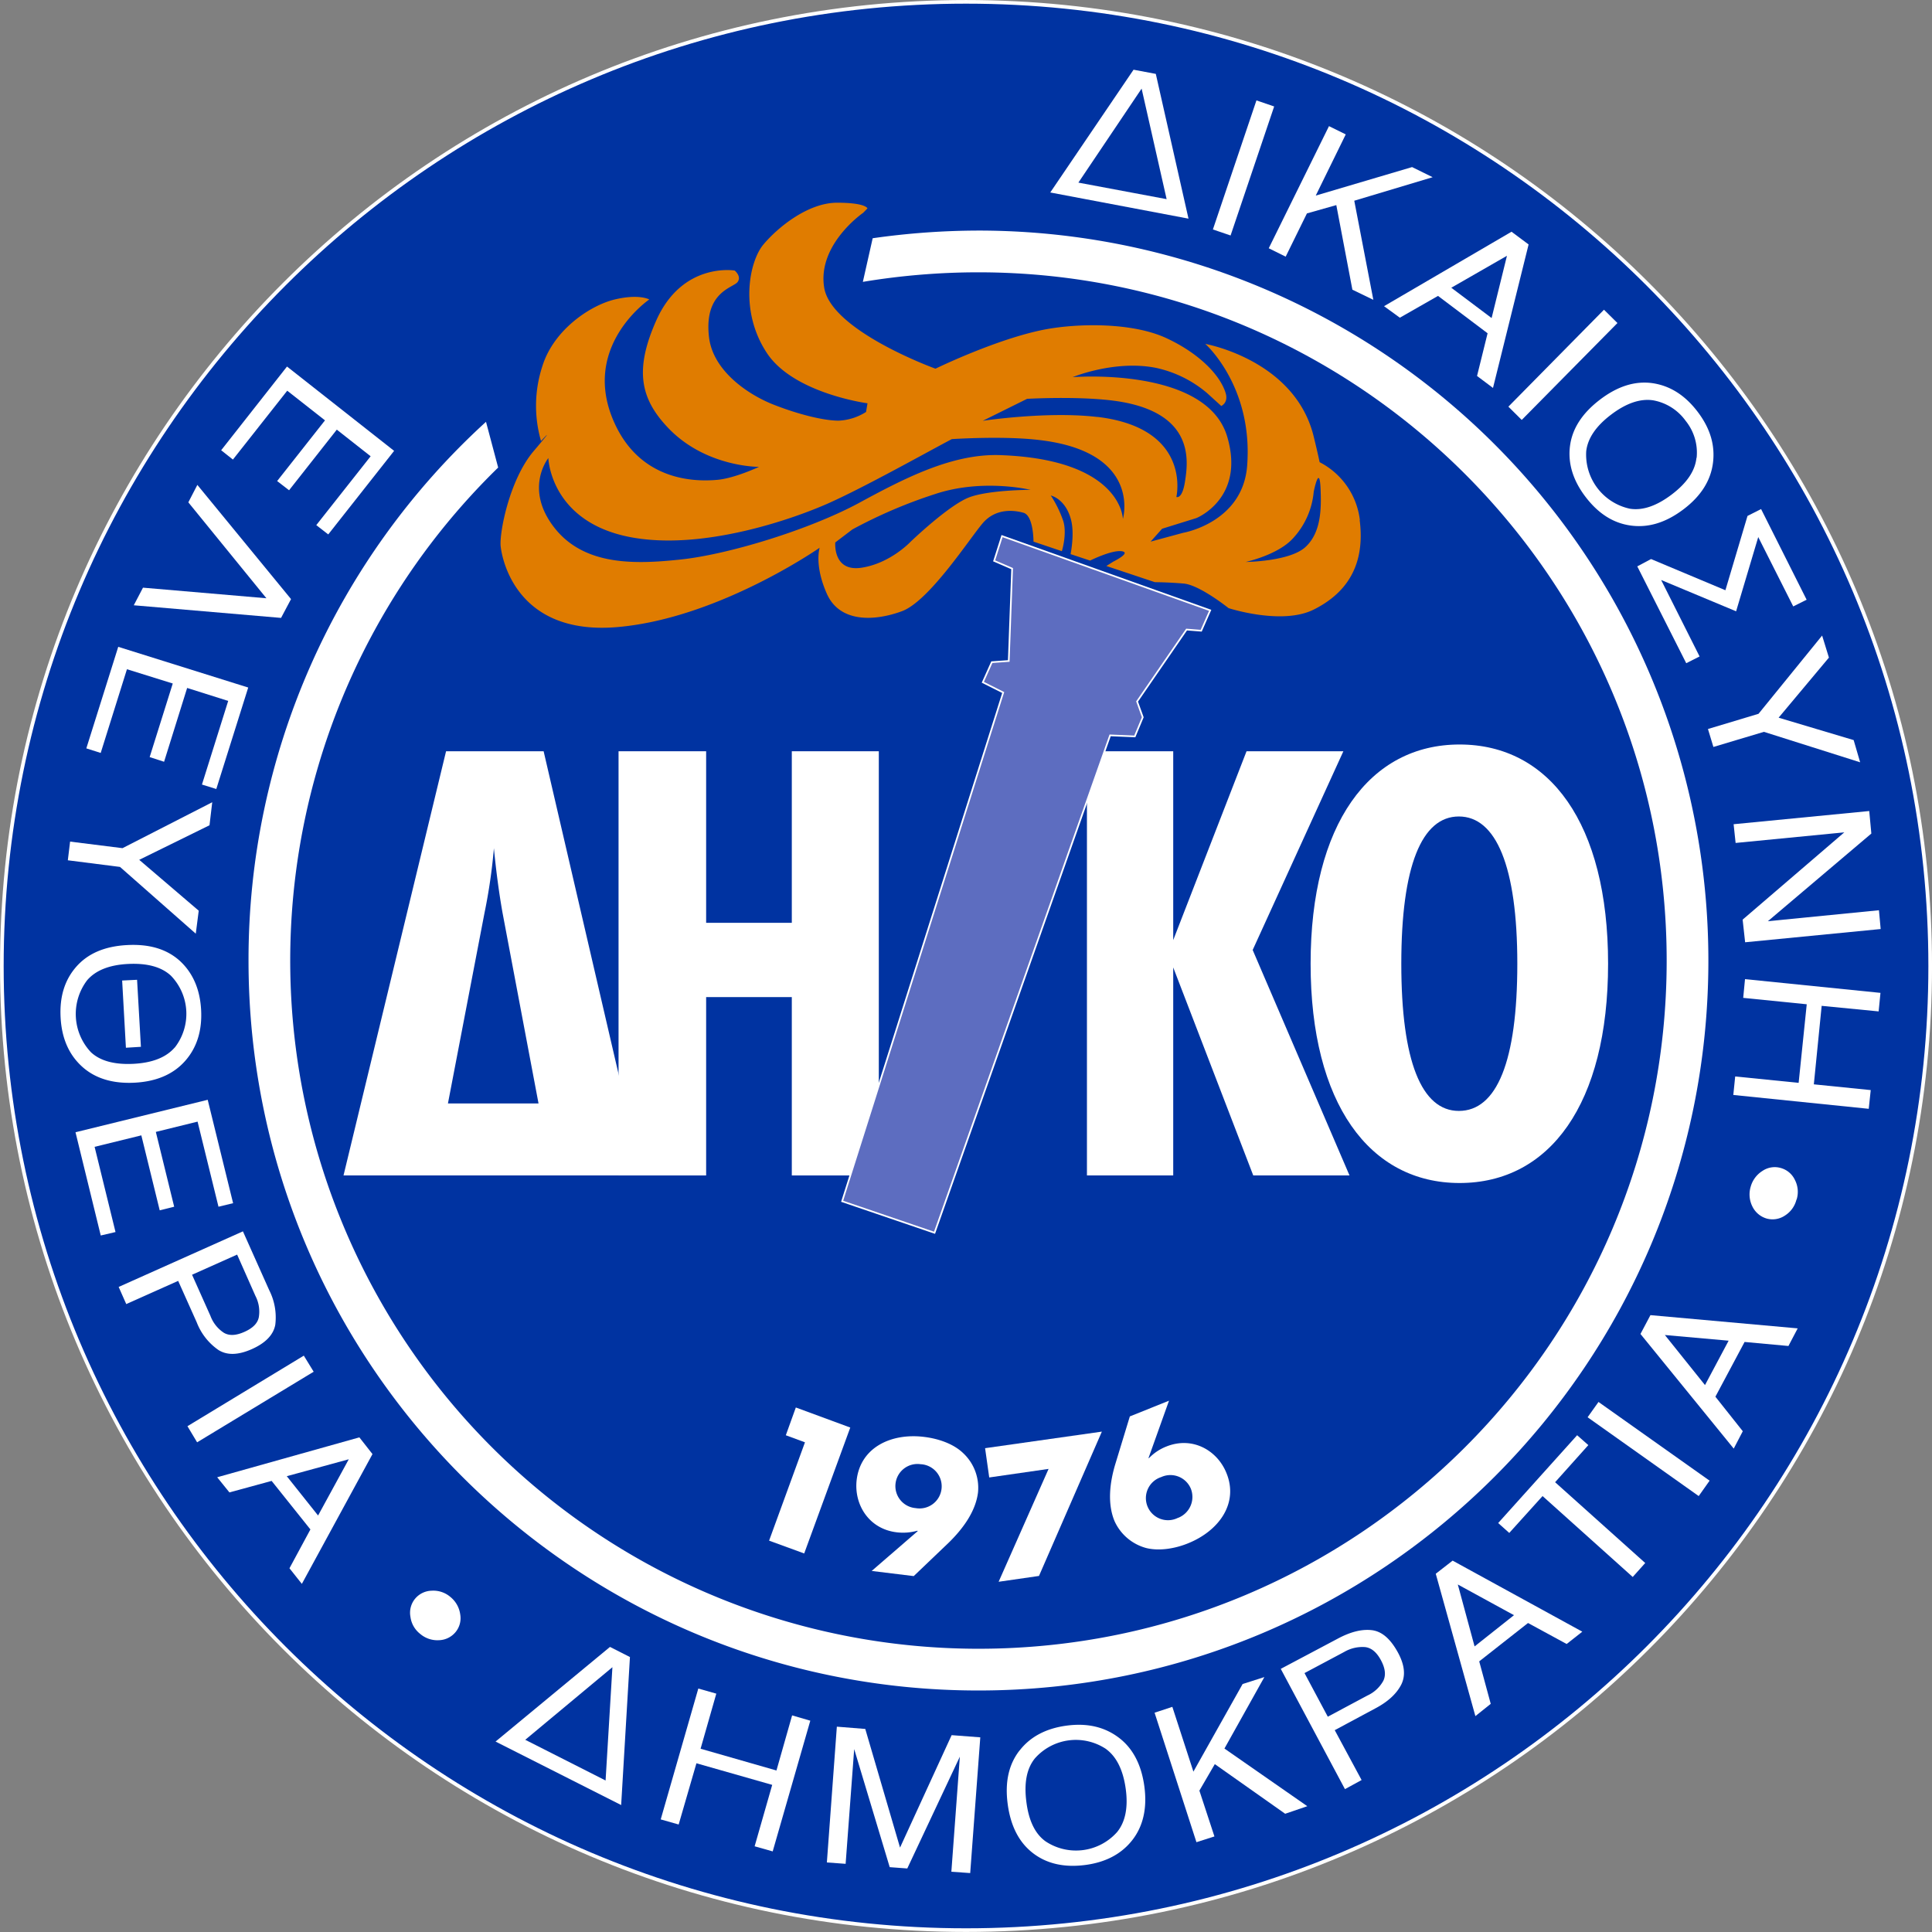<svg xmlns="http://www.w3.org/2000/svg" width="503.59" height="503.59" viewBox="0 0 503.59 503.59"><rect x="0" y="0" width="503.59" height="503.59" fill="#808080" stroke="none"/><defs><style>.a{fill:#0033a1;}.b,.f{fill:none;stroke:#fff;}.b{stroke-miterlimit:10;stroke-width:0.95px;}.c{fill:#e07c00;}.d{fill:#fff;}.e{fill:#5d6dc0;}.f{stroke-width:0.44px;}</style></defs><path class="a" d="M665.21,338.71C665.21,477.53,552.7,590,413.89,590S162.57,477.53,162.57,338.71,275.08,87.38,413.89,87.38s251.32,112.5,251.32,251.33" transform="translate(-162.09 -86.9)"/><path class="b" d="M665.21,338.71C665.21,477.53,552.7,590,413.89,590S162.57,477.53,162.57,338.71,275.08,87.38,413.89,87.38,665.21,199.88,665.21,338.71Z" transform="translate(-162.09 -86.9)"/><path class="c" d="M516.55,222.45a19.58,19.58,0,0,0-10.49-15.08c-.34-1.62-.83-3.78-1.56-6.75-4.91-19.94-28.24-24.08-28.24-24.08s12.44,11,10.92,31.61c-1.05,15-16.73,17.64-16.73,17.64L462,228.08l3-3.36,8.94-2.78s12.85-5.13,8-21.32c-5.53-18.24-40.27-15.41-40.27-15.41s10.94-4.53,21.65-2.44a30.47,30.47,0,0,1,13.38,6.57l3.72,3.38s1.92-.84,1.14-3.38c-1.51-4.91-7.23-10.49-15.44-14.3-8.92-4.15-23.05-3.88-31.61-2.27C422,175.16,405.93,183,405.93,183s-27.12-9.8-29-21.08,10.16-19.56,10.16-19.56l1.11-1.14s-.38-1.48-7.92-1.48-15.42,6.38-19.2,10.89-6.35,17.69,1.13,28.62c7.15,10.28,26,12.77,26,12.77l-.38,2.26a14.59,14.59,0,0,1-7.14,2.27c-3.75,0-10.17-1.52-16.92-4.16s-15.91-8.88-16.88-17.7c-1.33-11.74,6.33-12.77,7.45-14.27s-.75-3-.75-3-13.48-2.3-20.34,12.79c-5.91,13.16-4.21,20.65,3,28.23,9.82,10.29,23.69,10.15,23.69,10.15s-6.39,3-10.92,3.39-19.5,1-26.69-14.67c-9.21-20,9-32.35,9-32.35s-2.65-1.52-9,0-15.86,7.84-18.84,17.3a33.09,33.09,0,0,0-.38,19.59s4.51-4.92-1.89,2.6-9,21.45-8.63,24.85,4.14,23.33,30.48,21.05,52.67-20.68,52.67-20.68-1.47,4.53,1.9,12.05,12.4,7.14,19.56,4.49S415,227,418.3,223.21s7.89-3.4,10.55-2.66,2.63,7.53,2.63,7.53l7.39,2.49c.24-.75,1.35-4.95.32-8a29.55,29.55,0,0,0-3.2-6.51s3.86.79,5.29,6.4c.88,3.5,0,8.15-.13,8.88l5.08,1.68s5.6-2.8,8.23-2.44-2.18,2.71-2.18,2.71l-1.81,1.14,12.65,4.22s3.36,0,7.51.36,11.69,6.4,11.69,6.4,13.87,4.53,22.18.39,13.55-11.26,12-23.34m-101.58-6c-5.31,1.87-15.46,11.63-15.46,11.63s-5.28,5.65-12.81,6.79-6.84-6.59-6.84-6.59l4.46-3.39a127.53,127.53,0,0,1,21.61-9.24c12.37-4.1,24.82-1.08,24.82-1.08s-10.52,0-15.78,1.88m39.85,5.63s-.32-15.45-32-16.56c-12.45-.42-24.88,6-36.95,12.56-13.08,7-34,13.35-46.3,14.65-11.61,1.23-25.12,1.8-33-8.38s-1.5-18.06-1.5-18.06.52,18.67,25.38,21.19c17.63,1.85,38.47-5.34,47.61-9.4,9.42-4.2,25.12-13,32.17-16.73,0,0,13.57-.91,23,.26,26.58,3.18,21.62,20.47,21.62,20.47m-6.67-26.5c-13.08-1.55-29.88,1-29.88,1l11.56-5.73s13.17-.76,22.76.51c21.26,2.88,19.15,16,18.42,20.91s-2.27,4.16-2.27,4.16,4.2-17.93-20.59-20.87m54.2,33.95c-4.13,3.76-15.55,3.86-15.55,3.86s8.4-1.81,12.33-6.15a20.57,20.57,0,0,0,5.41-12.14s1.59-8,1.81-.14c.15,4.5.15,10.8-4,14.57" transform="translate(-162.09 -86.9)"/><path class="d" d="M387,160.37a183.76,183.76,0,0,1,30.1-2.49c99,0,179.42,80.33,179.42,179.42S516.17,516.66,417.12,516.66A179.4,179.4,0,0,1,291.94,208.77l-3.17-11.92a189.68,189.68,0,0,0-61.9,140.45c0,105.07,85.18,190.24,190.25,190.24S607.39,442.37,607.39,337.3A190.24,190.24,0,0,0,417.12,147a197.13,197.13,0,0,0-27.56,2Z" transform="translate(-162.09 -86.9)"/><path class="d" d="M302.46,374.52H278.85l9.54-49.71A144.26,144.26,0,0,0,290.83,308c.66,6.81,1.45,12.33,2.25,16.83Zm27,18.77L303.79,282.72H278.36L251.63,393.29Z" transform="translate(-162.09 -86.9)"/><polygon class="d" points="206.39 306.39 206.39 259.9 184.06 259.9 184.06 306.39 161.23 306.39 161.23 195.82 184.06 195.82 184.06 240.54 206.39 240.54 206.39 195.82 229.07 195.82 229.07 306.39 206.39 306.39"/><polygon class="d" points="326.67 306.39 305.81 252.17 305.81 306.39 283.32 306.39 283.32 195.82 305.81 195.82 305.81 245.04 324.92 195.82 350.16 195.82 326.52 247.62 351.76 306.39 326.67 306.39"/><path class="d" d="M557.59,338.1c0,25.43-5.34,38.37-15.24,38.37-9.71,0-15-12.94-15-38.37s5.31-38.38,15-38.38,15.24,13,15.24,38.38m23.66,0c0-36.59-15.27-57.14-38.71-57.14s-38.83,20.72-38.83,57.14,15.35,57.16,38.83,57.16,38.71-20.6,38.71-57.16" transform="translate(-162.09 -86.9)"/><polygon class="d" points="204.83 374.11 207.44 366.87 221.63 372.1 209.62 404.92 200.47 401.58 209.82 375.95 204.83 374.11"/><path class="d" d="M402.14,468.56A5.77,5.77,0,1,1,400.77,480a5.76,5.76,0,1,1,1.37-11.43m-1.88,29.15,9.15-8.74c3.66-3.59,7-8.09,7.61-13.11a12.36,12.36,0,0,0-3.84-10.17c-2.59-2.52-6.63-3.83-10.22-4.26-8.47-1.05-16.52,2.65-17.57,11.18-.76,6.4,3.14,12.83,10.45,13.69a13.84,13.84,0,0,0,5.37-.42l.09.11-12,10.38Z" transform="translate(-162.09 -86.9)"/><polygon class="d" points="257.85 385.11 256.77 377.48 287.21 373.16 270.82 410.78 260.3 412.3 273.32 382.88 257.85 385.11"/><path class="d" d="M469.14,482.53a5.76,5.76,0,1,1-4.37-10.62,5.77,5.77,0,0,1,7.71,3,5.85,5.85,0,0,1-3.34,7.64M456.59,456.1l-3.7,12.14c-1.51,4.89-2.23,10.5-.28,15.17a12.67,12.67,0,0,0,8.27,7c3.46.85,7.66.11,11-1.28,7.92-3.23,13.15-10.39,9.87-18.32-2.42-5.94-8.94-9.62-15.75-6.82a12.72,12.72,0,0,0-4.44,3l-.1-.05L466.8,452Z" transform="translate(-162.09 -86.9)"/><polygon class="d" points="74.81 95.54 102.73 117.52 85.56 139.3 82.44 136.88 96.61 118.93 87.79 111.99 75.35 127.79 72.24 125.39 84.71 109.57 74.87 101.84 60.71 119.79 57.65 117.36 74.81 95.54"/><polygon class="d" points="49.09 130.94 51.44 126.39 75.86 156.16 73.26 161.06 34.87 157.77 37.27 153.18 69.44 155.94 49.09 130.94"/><polygon class="d" points="30.82 168.6 64.7 179.21 56.38 205.66 52.64 204.5 59.48 182.7 48.78 179.32 42.77 198.56 39.01 197.34 45.03 178.16 33.09 174.44 26.25 196.26 22.5 195.07 30.82 168.6"/><polygon class="d" points="55.32 209.11 54.61 215.11 36.29 224.12 51.8 237.38 51.03 243.37 31.28 225.97 17.68 224.24 18.27 219.37 31.93 221.08 55.32 209.11"/><path class="d" d="M207.64,359.93c-2.21,2.56-5.78,4-10.71,4.26s-8.68-.73-11.12-3a14.54,14.54,0,0,1-1-18.79c2.22-2.57,5.77-4,10.71-4.24s8.65.77,11.11,3.05a14.29,14.29,0,0,1,1,18.76M209,337.39c-3.42-3.11-8-4.47-13.82-4.15s-10.2,2.2-13.23,5.67-4.36,7.86-4.06,13.25,2.16,9.61,5.54,12.71,8,4.54,13.75,4.24,10.16-2.24,13.21-5.72,4.41-7.92,4.12-13.27-2.15-9.62-5.51-12.73M194.91,360l3.91-.24-1-17.47-3.89.19Z" transform="translate(-162.09 -86.9)"/><polygon class="d" points="19.68 295.13 54.14 286.67 60.76 313.62 56.95 314.54 51.5 292.36 40.62 295.04 45.4 314.54 41.63 315.48 36.84 295.94 24.66 298.93 30.11 321.14 26.26 322.04 19.68 295.13"/><path class="d" d="M228.66,424.67a8.89,8.89,0,0,1,.9,5.53c-.3,1.62-1.56,2.88-3.76,3.86s-3.94,1.06-5.34.25a9,9,0,0,1-3.51-4.4l-4.8-10.74,11.75-5.25ZM195,426.82l13.53-6.05,4.85,10.83a15.56,15.56,0,0,0,5.67,7.2c2.28,1.42,5.16,1.32,8.7-.25s5.64-3.73,6.1-6.38a15.69,15.69,0,0,0-1.6-9l-6.84-15.31-32.39,14.49Z" transform="translate(-162.09 -86.9)"/><polygon class="d" points="48.86 371.75 79.19 353.36 81.76 357.55 51.38 375.95 48.86 371.75"/><path class="d" d="M236.84,471.68,253,467.27l-8,14.66Zm.7,24,3.23,4.07,18.41-33.83-3.42-4.36-37.06,10.4,3.19,3.95,11-3L243,485.56Z" transform="translate(-162.09 -86.9)"/><path class="d" d="M271.63,512.8a6.74,6.74,0,0,1-2.56-4.5,5.73,5.73,0,0,1,1.19-4.65,5.8,5.8,0,0,1,4.33-2.12,6.83,6.83,0,0,1,4.9,1.63,7.08,7.08,0,0,1,2.56,4.54,5.68,5.68,0,0,1-1.21,4.61,5.82,5.82,0,0,1-4.34,2.12,6.9,6.9,0,0,1-4.87-1.63" transform="translate(-162.09 -86.9)"/><path class="d" d="M321.72,521.47,319.94,551,299,540.39ZM324,557.4l2.29-38.58-5.2-2.64-29.83,24.67Z" transform="translate(-162.09 -86.9)"/><polygon class="d" points="172.22 474.24 182.02 440.13 186.71 441.46 182.61 455.82 202.39 461.49 206.47 447.13 211.21 448.51 201.41 482.58 196.7 481.25 201.28 465.24 181.53 459.61 176.9 475.57 172.22 474.24"/><polygon class="d" points="215.53 485.46 218.13 450.07 225.54 450.66 234.6 481.59 248.05 452.28 255.52 452.85 252.89 488.23 247.98 487.88 250.19 457.89 236.49 487.03 231.91 486.69 222.65 455.91 220.42 485.82 215.53 485.46"/><path class="d" d="M450.4,542.81c2.73,2,4.45,5.49,5.12,10.38s-.13,8.67-2.26,11.26a14.33,14.33,0,0,1-18.64,2.41q-4.08-2.93-5-10.3c-.64-4.93.09-8.68,2.21-11.31a14.24,14.24,0,0,1,18.59-2.44m-22.55.33c-2.85,3.64-3.89,8.3-3.11,14.06s3,10,6.63,12.77,8.16,3.74,13.5,3.06,9.47-2.84,12.31-6.45,3.94-8.32,3.18-14-3-10-6.71-12.78-8.18-3.81-13.5-3.11-9.48,2.84-12.3,6.48" transform="translate(-162.09 -86.9)"/><polygon class="d" points="311.86 480.18 300.95 446.43 305.58 444.9 311.07 461.79 323.9 438.95 329.57 437.14 319.16 455.77 340.76 470.8 334.99 472.77 316.65 459.83 312.63 466.74 316.55 478.68 311.86 480.18"/><path class="d" d="M512.47,517.49a9.4,9.4,0,0,1,5.47-1.26c1.64.2,3,1.35,4.12,3.45s1.31,3.86.6,5.34a9,9,0,0,1-4.14,3.83l-10.33,5.52L502.12,523ZM517,550.88l-7-13,10.46-5.61c3.27-1.71,5.55-3.75,6.81-6.14s1-5.28-.91-8.69-4.1-5.33-6.74-5.63-5.6.48-8.86,2.23l-14.83,7.86,16.73,31.35Z" transform="translate(-162.09 -86.9)"/><path class="d" d="M546.45,516.05l-4.37-16.14,14.64,8Zm24-.63,4.08-3.21-33.8-18.52-4.4,3.42,10.33,37.11,4-3.2-3-11.07,12.72-10Z" transform="translate(-162.09 -86.9)"/><polygon class="d" points="390.51 396.99 411.09 374.1 414.01 376.68 405.35 386.35 428.84 407.41 425.58 411.05 402.08 389.96 393.4 399.57 390.51 396.99"/><polygon class="d" points="442.78 389.96 413.82 369.42 416.66 365.43 445.62 385.95 442.78 389.96"/><path class="d" d="M606.51,447.93l-10.46-13.05,16.62,1.48Zm21.75-10.19,2.41-4.59-38.38-3.45-2.6,4.91L614,464.49l2.36-4.53-7.14-9,7.61-14.27Z" transform="translate(-162.09 -86.9)"/><path class="d" d="M630.35,399.58a6.85,6.85,0,0,1-3,4.16,5.77,5.77,0,0,1-4.77.78,6,6,0,0,1-3.71-3.13,7,7,0,0,1-.45-5.17,7.11,7.11,0,0,1,3.11-4.14,5.68,5.68,0,0,1,4.74-.73,5.75,5.75,0,0,1,3.68,3.12,6.74,6.74,0,0,1,.44,5.11" transform="translate(-162.09 -86.9)"/><path class="d" d="M459.66,110l6.52,28.81-23-4.31Zm12.22,33.89-8.52-37.73-5.8-1.09-21.71,32Z" transform="translate(-162.09 -86.9)"/><polygon class="d" points="316.15 59.81 327.5 26.17 332.12 27.75 320.76 61.38 316.15 59.81"/><polygon class="d" points="330.71 64.71 346.41 32.88 350.78 35.03 342.96 50.98 368.07 43.55 373.43 46.19 353 52.32 357.97 78.15 352.51 75.51 348.32 53.46 340.66 55.63 335.12 66.9 330.71 64.71"/><path class="d" d="M540.38,161.9l14.51-8.33-4,16.23Zm6.71,23,4.16,3.12,9.28-37.4-4.45-3.32-33.23,19.41,4.12,3,9.95-5.68,12.92,9.74Z" transform="translate(-162.09 -86.9)"/><polygon class="d" points="393.17 106 418.09 80.73 421.6 84.2 396.65 109.46 393.17 106"/><path class="d" d="M604.28,206.27c-.36,3.39-2.52,6.56-6.46,9.54s-7.59,4.22-10.89,3.69a14.43,14.43,0,0,1-11.38-15c.4-3.38,2.56-6.54,6.47-9.51s7.59-4.26,11-3.74a13.35,13.35,0,0,1,8.46,5.36,13.19,13.19,0,0,1,2.85,9.62m-11.47-19.45c-4.55-.65-9.12.77-13.75,4.31s-7.21,7.55-7.79,12.08.8,9,4.08,13.28,7.13,6.79,11.71,7.43,9.13-.71,13.75-4.19,7.15-7.55,7.73-12.15-.72-9-4-13.31-7.17-6.77-11.73-7.45" transform="translate(-162.09 -86.9)"/><polygon class="d" points="430.36 145.72 449.74 153.85 455.5 134.48 459.04 132.69 470.91 156.32 467.42 158.07 458.3 139.99 452.53 159.34 432.99 151.18 443.01 171.11 439.53 172.87 426.77 147.63 430.36 145.72"/><polygon class="d" points="474.95 165.66 476.72 171.41 463.61 187.07 483.17 192.91 484.86 198.7 459.78 190.76 446.61 194.7 445.19 190.02 458.37 186.06 474.95 165.66"/><polygon class="d" points="451.88 214.84 487.23 211.4 487.78 217.27 460.81 240.12 489.76 237.26 490.21 242.16 454.88 245.61 454.23 239.71 480.73 216.96 452.4 219.72 451.88 214.84"/><polygon class="d" points="454.85 255.22 490.16 258.8 489.68 263.63 474.83 262.18 472.79 282.64 487.62 284.14 487.1 289.02 451.8 285.41 452.29 280.59 468.83 282.25 470.94 261.77 454.38 260.1 454.85 255.22"/><polygon class="e" points="261.19 139.74 259.13 146.19 263.82 148.22 262.94 172.29 258.53 172.6 256.18 177.84 261.49 180.51 219.51 313.12 243.59 321.33 289.36 191.68 295.79 191.95 297.87 186.96 296.39 182.85 309.29 164.1 313.1 164.4 315.44 159.09 261.19 139.74"/><polygon class="f" points="261.19 139.74 259.13 146.19 263.82 148.22 262.94 172.29 258.53 172.6 256.18 177.84 261.49 180.51 219.51 313.12 243.59 321.33 289.36 191.68 295.79 191.95 297.87 186.96 296.39 182.85 309.29 164.1 313.1 164.4 315.44 159.09 261.19 139.74"/></svg>